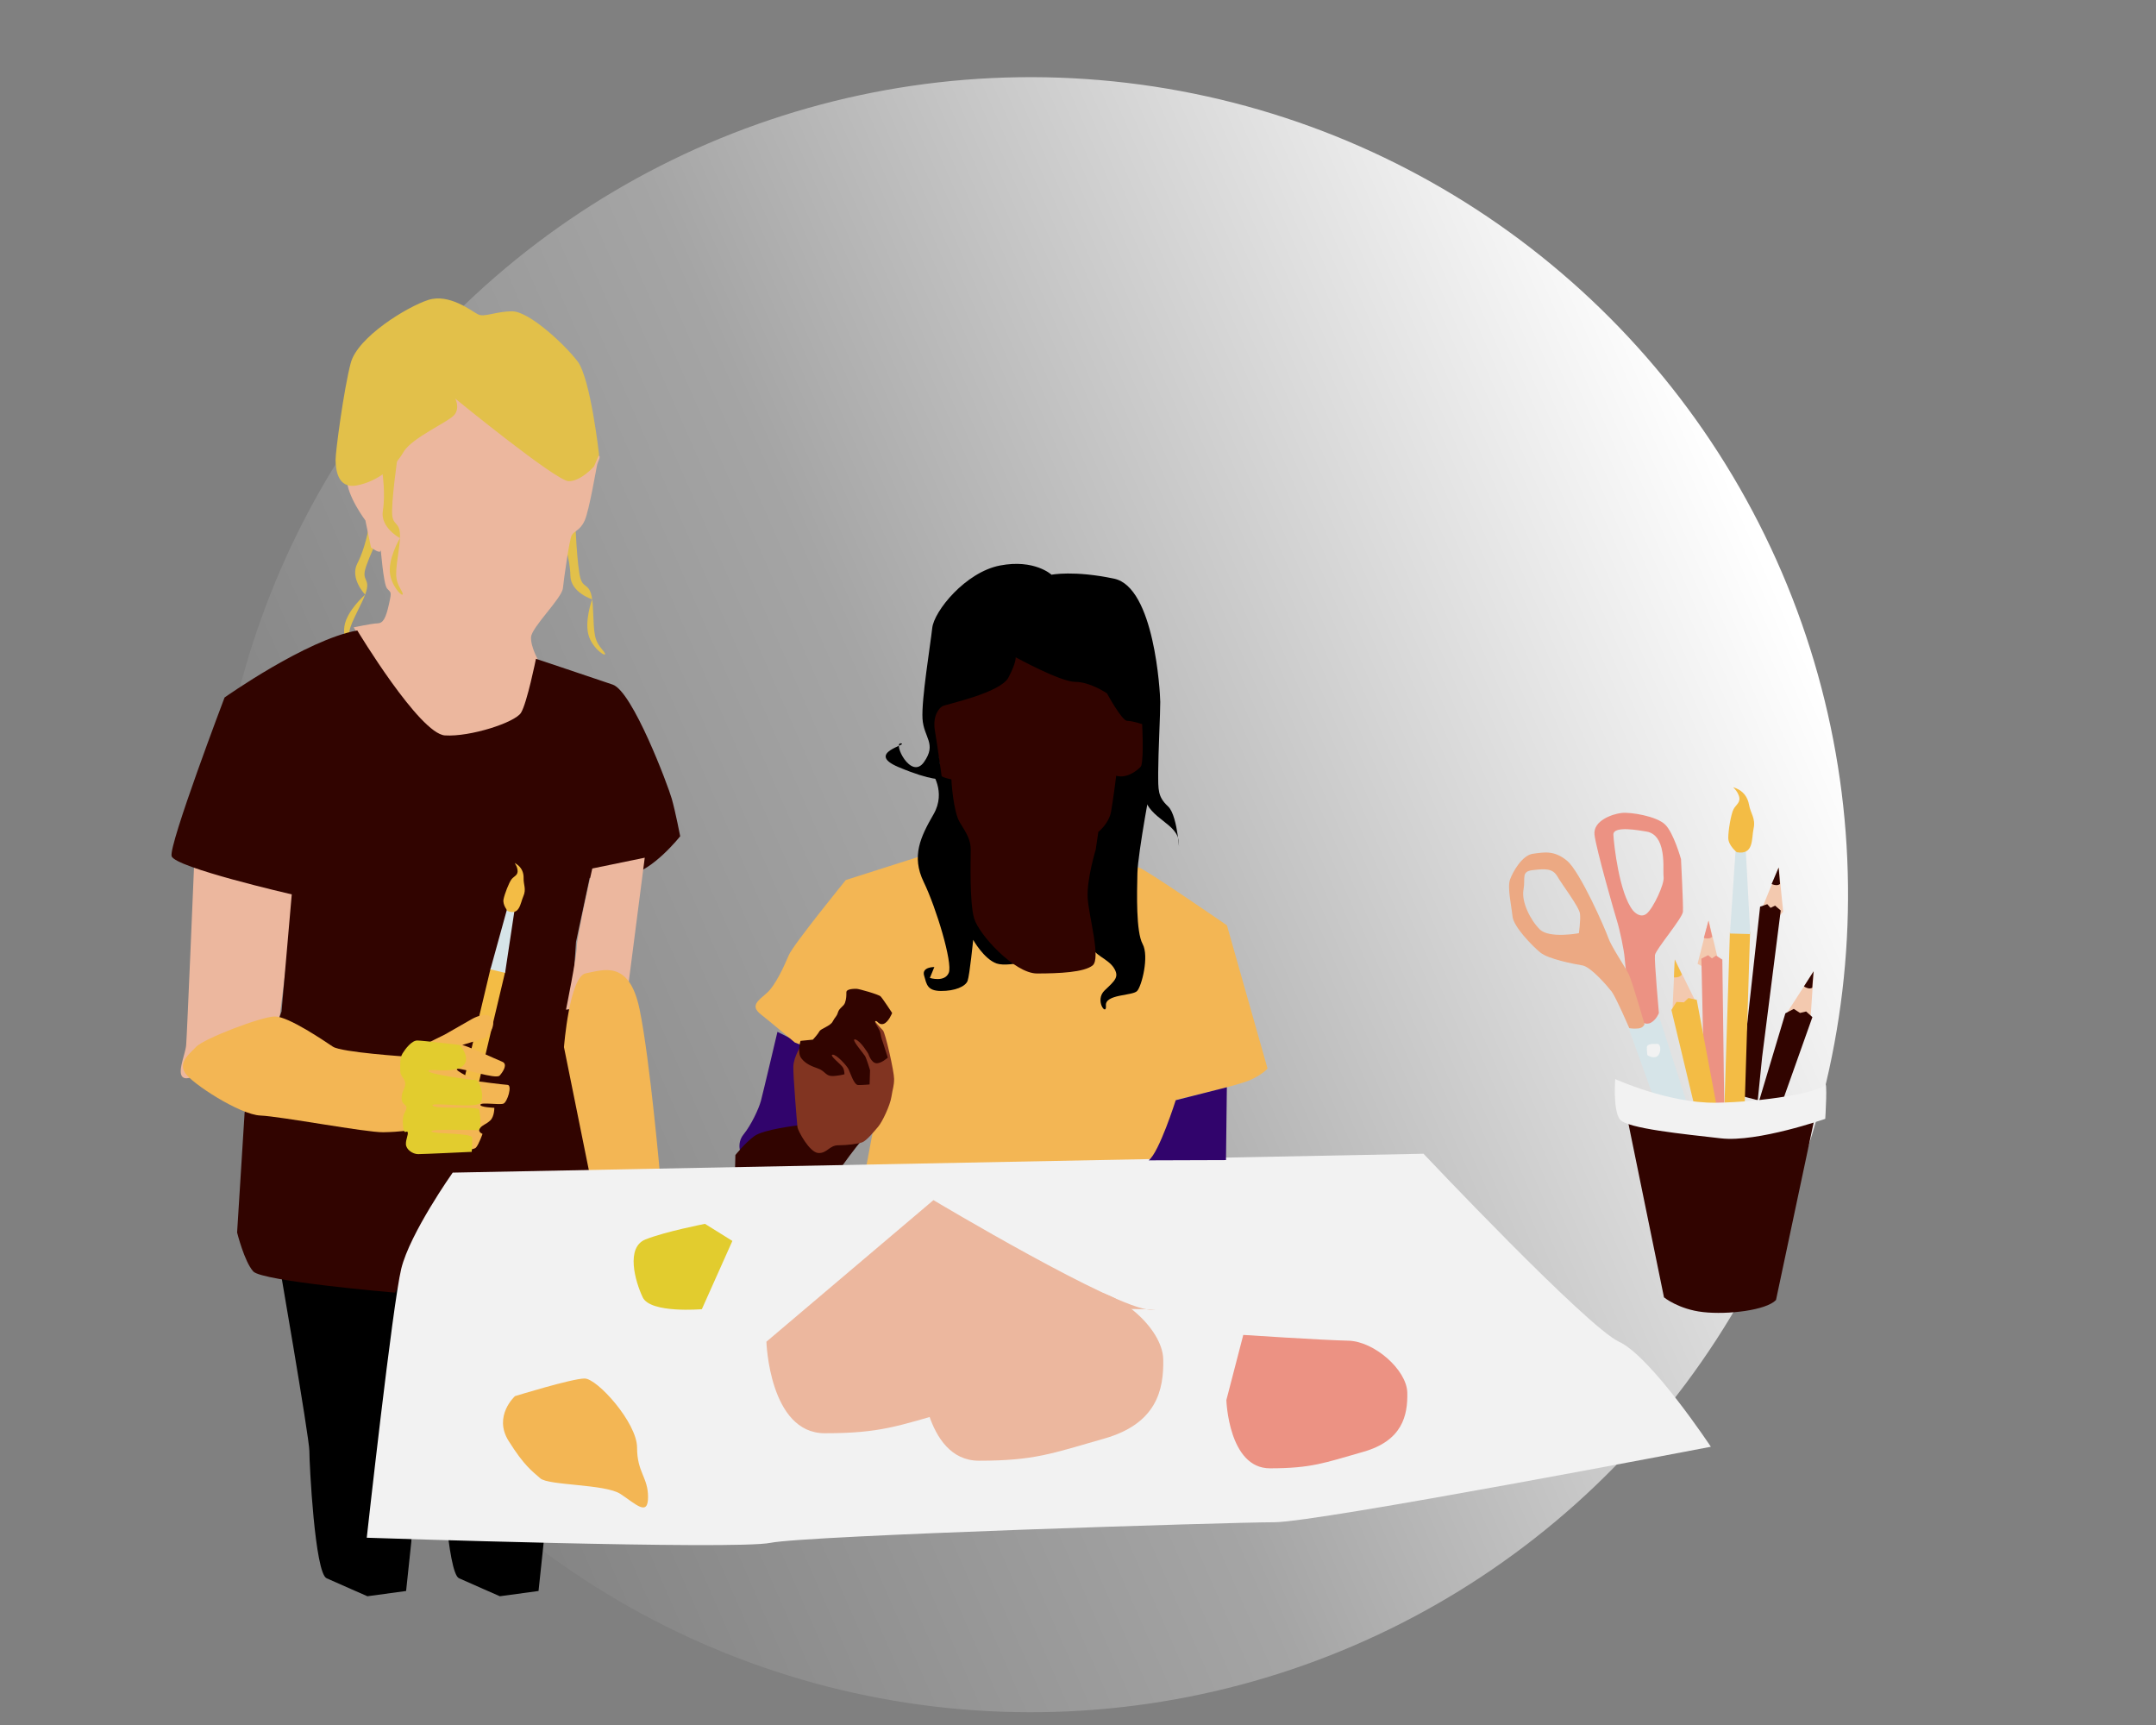 <?xml version="1.0" encoding="UTF-8" standalone="no"?>
<!DOCTYPE svg PUBLIC "-//W3C//DTD SVG 1.1//EN" "http://www.w3.org/Graphics/SVG/1.1/DTD/svg11.dtd">
<svg width="100%" height="100%" viewBox="0 0 250 200" version="1.1" xmlns="http://www.w3.org/2000/svg" xmlns:xlink="http://www.w3.org/1999/xlink" xml:space="preserve" xmlns:serif="http://www.serif.com/" style="fill-rule:evenodd;clip-rule:evenodd;stroke-linejoin:round;stroke-miterlimit:2;">
    <rect x="0" y="0" width="250" height="200" fill="#808080" stroke="none"/>
    <g transform="matrix(-0.303,0.13,-0.13,-0.303,473.772,135.31)">
        <circle cx="949.673" cy="511.665" r="287.483" style="fill:url(#_Linear1);"/>
    </g>
    <g transform="matrix(0.386,0,0,0.388,-357.094,-399.266)">
        <g transform="matrix(0.779,0,0,0.779,244.302,266.495)">
            <path d="M1095.73,1178C1095.73,1178 1096.45,1196.75 1097.88,1201C1099.31,1205.25 1102.12,1201.84 1102.61,1212.05C1103.1,1222.26 1102.9,1224.25 1106.32,1228.21C1109.74,1232.17 1103.32,1228.96 1101.17,1223.3C1099.02,1217.63 1102.31,1208.76 1102.31,1208.76C1102.31,1208.76 1094.03,1206.21 1093.91,1199.65C1093.79,1193.1 1091.13,1185.51 1091.13,1185.51L1095.73,1178Z" style="fill:rgb(226,192,74);"/>
        </g>
        <g transform="matrix(0.683,0.375,-0.375,0.683,735.209,-32.224)">
            <path d="M1095.73,1178C1095.73,1178 1096.45,1196.75 1097.88,1201C1099.31,1205.25 1102.12,1201.84 1102.61,1212.05C1103.1,1222.26 1102.9,1224.25 1106.32,1228.21C1109.74,1232.17 1103.32,1228.96 1101.17,1223.3C1099.02,1217.63 1102.31,1208.76 1102.31,1208.76C1102.31,1208.76 1094.03,1206.21 1093.91,1199.65C1093.79,1193.1 1091.13,1185.51 1091.13,1185.51L1095.73,1178Z" style="fill:rgb(226,192,74);"/>
        </g>
        <g transform="matrix(0.779,0,0,0.779,247.378,266.606)">
            <path d="M1047.77,1129.1C1047.77,1129.1 1022.73,1144.56 1017.64,1153.47C1012.55,1162.37 1013.62,1162.46 1010.5,1162.46C1007.37,1162.46 1003.99,1155.58 1003.77,1162.12C1003.55,1168.66 1010.91,1178.36 1010.91,1178.36L1013.07,1188.72C1013.07,1188.72 1016.8,1191.55 1016.8,1189.8C1016.8,1188.06 1017.78,1202.73 1019.27,1204.48C1020.76,1206.23 1021.17,1205.33 1019.97,1210.63C1018.77,1215.93 1017.74,1217.81 1015.56,1217.85C1013.37,1217.9 1006.4,1219.38 1006.4,1219.38C1006.4,1219.38 1030.79,1259.98 1039.28,1262.39C1047.77,1264.79 1052.46,1264.02 1059.92,1261.22C1067.39,1258.41 1071.8,1253.29 1072.78,1249.29C1073.75,1245.28 1077.78,1232.39 1077.78,1232.39C1077.78,1232.39 1074.61,1226.98 1074.79,1223.17C1074.96,1219.37 1086.66,1208.26 1087.08,1204.36C1087.5,1200.45 1089.57,1185.73 1090.48,1184.05C1091.38,1182.38 1093.76,1182.26 1095.49,1178.36C1097.22,1174.46 1099.87,1158.91 1100.25,1157.12C1100.63,1155.33 1102.49,1153.26 1099.96,1153.35C1097.43,1153.43 1094.35,1160.3 1093.18,1158.35C1092.02,1156.39 1088.25,1147.35 1085.62,1146.12C1082.99,1144.89 1071.25,1135.59 1065.68,1133.73C1060.11,1131.87 1047.77,1129.1 1047.77,1129.1Z" style="fill:rgb(236,183,158);"/>
        </g>
        <g transform="matrix(0.779,0,0,0.779,247.378,266.606)">
            <path d="M944.815,1311.57C944.815,1311.57 942.13,1375.69 941.797,1379.62C941.465,1383.55 937.393,1391.81 941.568,1392.34C945.743,1392.87 976.769,1378.93 977.68,1370.5C978.591,1362.08 984.09,1320.48 984.09,1320.48L944.815,1311.57Z" style="fill:rgb(236,183,158);"/>
        </g>
        <g transform="matrix(0.779,0,0,0.779,247.378,266.606)">
            <path d="M976.774,1458.29C976.774,1458.29 989.309,1530.17 989.309,1535.32C989.309,1540.47 991.443,1582.13 995.941,1584.13C1000.44,1586.14 1011.7,1591.04 1011.7,1591.04L1026.61,1589.02L1028.61,1570.26L1034.07,1466.22L976.774,1458.29Z"/>
        </g>
        <g transform="matrix(0.779,0,0,0.779,287.161,266.606)">
            <path d="M976.774,1458.29C976.774,1458.29 989.309,1530.17 989.309,1535.32C989.309,1540.47 991.443,1582.13 995.941,1584.13C1000.44,1586.14 1011.7,1591.04 1011.7,1591.04L1026.61,1589.02L1028.61,1570.26L1034.07,1466.22L976.774,1458.29Z"/>
        </g>
        <g transform="matrix(0.779,0,0,0.779,247.378,266.606)">
            <path d="M1007.79,1220.57C1007.79,1220.57 1031.8,1260.21 1041.59,1260.83C1051.39,1261.44 1068.59,1255.87 1070.92,1252.15C1073.24,1248.43 1076.69,1231.44 1076.69,1231.44C1076.69,1231.44 1098.6,1238.73 1106.28,1241.34C1113.97,1243.95 1127.63,1280.1 1129.05,1285.1C1130.48,1290.1 1132.31,1299.51 1132.31,1299.51C1132.31,1299.51 1121.71,1312.86 1112.7,1314.27C1103.69,1315.69 1097.39,1315.52 1097.39,1315.52L1092.13,1340.02L1089.17,1383.38L1098.51,1432.29L1045.64,1433.62L1022.32,1474.58C1022.32,1474.58 971.114,1470.24 967.669,1466.44C964.225,1462.65 961.443,1451.51 961.443,1451.51L964.345,1405.42L978.583,1366.74L982.517,1321.81C982.517,1321.81 937.339,1311.48 936.189,1307.13C935.039,1302.78 956.604,1246.29 956.604,1246.29C956.604,1246.29 988.098,1224.11 1007.79,1220.57Z" style="fill:rgb(49,4,0);"/>
        </g>
        <g transform="matrix(0.686,0,0,0.686,355.837,389.168)">
            <g transform="matrix(-1.112,-0.229,-0.228,1.105,3025.53,-492.473)">
                <path d="M1381.54,2007.76L1379.97,1957.49L1374.19,1957.45L1375.73,2007.2L1381.54,2007.76Z" style="fill:rgb(243,188,69);"/>
            </g>
            <g transform="matrix(-1.112,-0.229,-0.228,1.105,3025.59,-492.428)">
                <path d="M1380.02,1957.88L1378.4,1933.62L1375.51,1933.47L1374.21,1958.04L1380.02,1957.88Z" style="fill:rgb(214,228,232);"/>
            </g>
            <g transform="matrix(-1.112,-0.229,-0.228,1.105,3024.87,-491.588)">
                <path d="M1377.59,1933.61C1377.59,1933.61 1380.02,1931.67 1380.03,1929.52C1380.05,1927.37 1379.26,1922.71 1378.55,1921.28C1377.84,1919.84 1376.29,1919.31 1377.03,1917.25C1377.77,1915.19 1379.66,1914.41 1377.75,1915.22C1375.83,1916.02 1374.48,1917.62 1374.07,1920.01C1373.66,1922.41 1372.14,1923.85 1372.78,1926.79C1373.42,1929.73 1372.62,1934.45 1377.59,1933.61Z" style="fill:rgb(243,188,69);"/>
            </g>
        </g>
        <g transform="matrix(0.779,0,0,0.779,247.378,266.606)">
            <path d="M1039.03,1420.91C1039.03,1420.91 1052.38,1420.31 1053.55,1418.94C1054.73,1417.57 1056.08,1413.68 1056.08,1413.68C1056.08,1413.68 1054.08,1412.92 1055.06,1411.56C1056.04,1410.2 1057.42,1410.07 1059.06,1408.54C1060.69,1407.02 1060.63,1403.68 1060.63,1403.68C1060.63,1403.68 1054.88,1403.46 1055.27,1402.46C1055.65,1401.46 1062.61,1402.67 1064.14,1402.08C1065.67,1401.48 1067.66,1394.98 1065.73,1394.88C1063.8,1394.78 1054.08,1393.49 1054.08,1393.49C1054.08,1393.49 1044.49,1389.08 1046.4,1388.73C1048.3,1388.37 1061.28,1392.88 1062.69,1391.31C1064.11,1389.73 1065.89,1386.86 1063.65,1385.99C1061.41,1385.11 1049.71,1379.68 1048.44,1379.68C1047.17,1379.68 1055.49,1377.61 1057.04,1376.81C1058.6,1376 1061.5,1371.79 1059.53,1369.15C1057.55,1366.51 1052.22,1369.5 1052.22,1369.5L1041.51,1375.59L1035.49,1378.55L1033.39,1413.51L1039.03,1420.91Z" style="fill:rgb(243,182,84);"/>
        </g>
        <g transform="matrix(0.798,0,0,0.779,229.249,266.606)">
            <path d="M1025.3,1384.06C1025.3,1384.06 1000.57,1382.42 997.335,1380.23C994.103,1378.04 980.624,1368.64 975.532,1368.64C970.44,1368.64 948.836,1377.15 945.907,1380.23C942.979,1383.31 939.164,1386.26 941.677,1390.3C944.19,1394.33 962.323,1406.32 970.017,1406.64C977.712,1406.96 1009.78,1413.16 1016.31,1413.05C1022.83,1412.94 1025.91,1412.27 1025.91,1412.27L1025.3,1384.06Z" style="fill:rgb(243,182,84);"/>
        </g>
        <g transform="matrix(0.779,0,0,0.779,247.378,266.606)">
            <path d="M1051.92,1420.57C1051.92,1420.57 1033.36,1421.45 1031.25,1421.45C1029.15,1421.45 1026.61,1419.67 1026.54,1417.66C1026.47,1415.66 1027.56,1413.96 1027.21,1413.02C1026.86,1412.09 1025.76,1414.65 1025.39,1410.36C1025.03,1406.08 1026.31,1405.62 1026.71,1403.98C1027.11,1402.34 1024.88,1402.65 1024.88,1400C1024.88,1397.36 1026.21,1396.43 1026.28,1394.53C1026.34,1392.64 1024.37,1391.54 1024.37,1389.74C1024.37,1387.93 1024.07,1384.68 1025.23,1382.82C1026.39,1380.96 1028.81,1377.86 1030.9,1377.86C1032.99,1377.86 1047.34,1379.58 1047.34,1379.58C1047.34,1379.58 1052.28,1385.26 1048.04,1387.95C1043.79,1390.65 1034.88,1388.35 1035.27,1389.6C1035.65,1390.85 1051.66,1393 1053.35,1393C1055.04,1393 1057.04,1399.62 1055.2,1401.84C1053.35,1404.06 1035.99,1401.36 1036.8,1402.82C1037.61,1404.29 1054.5,1403 1054.79,1404.35C1055.07,1405.7 1056.08,1412.25 1054.16,1412.25C1052.24,1412.25 1035.18,1411.7 1036.41,1412.78C1037.63,1413.86 1051.94,1413.19 1052.07,1415.15C1052.2,1417.11 1051.92,1420.57 1051.92,1420.57Z" style="fill:rgb(226,204,46);"/>
        </g>
        <g transform="matrix(0.779,0,0,0.779,247.378,266.606)">
            <path d="M1118.64,1307.74L1111.52,1362.71L1088.27,1366.04C1088.27,1366.04 1092.43,1345.67 1092.43,1341.87C1092.43,1338.07 1098.41,1311.88 1098.41,1311.88L1118.64,1307.74Z" style="fill:rgb(236,183,158);"/>
        </g>
        <g transform="matrix(0.779,0,0,0.779,247.378,266.606)">
            <path d="M1155.88,1421.58C1155.88,1421.58 1153.79,1417.53 1156.75,1413.88C1159.72,1410.24 1162.62,1404 1163.42,1401.08C1164.22,1398.15 1169.81,1374.53 1169.81,1374.53L1179.38,1379.31L1179.22,1399.71L1177.88,1412.98L1155.88,1421.58Z" style="fill:rgb(49,4,108);"/>
        </g>
        <g transform="matrix(0.779,0,0,0.876,247.378,126.893)">
            <path d="M1087.49,1387.04C1087.49,1387.04 1089.59,1362.85 1095.95,1361.85C1102.31,1360.86 1112.59,1356.91 1116.63,1374.05C1120.67,1391.19 1124.76,1432.74 1124.76,1432.74L1098.26,1434.16L1087.49,1387.04Z" style="fill:rgb(243,182,84);"/>
        </g>
        <g transform="matrix(0.779,0,0,0.779,247.378,266.606)">
            <path d="M1177.65,1410.43C1177.65,1410.43 1164.44,1411.92 1160.84,1414.57C1157.24,1417.21 1153.59,1421.8 1153.59,1421.8L1153.41,1429.25L1189.65,1432.41L1194.04,1426.95C1194.04,1426.95 1200.6,1417.81 1202.52,1416.03C1204.43,1414.25 1177.65,1410.43 1177.65,1410.43Z" style="fill:rgb(49,4,0);"/>
        </g>
        <g transform="matrix(0.779,0,0,0.779,247.378,269.202)">
            <path d="M1045.54,1128.28C1045.54,1128.28 1084.53,1159.98 1089.32,1159.98C1094.11,1159.98 1099.08,1154.31 1099.08,1154.31L1101.02,1149.8C1101.02,1149.8 1097.76,1120.61 1092.75,1114.04C1087.75,1107.48 1074.01,1094.82 1067.55,1094.82C1061.09,1094.82 1056.84,1097.24 1054.31,1095.97C1051.79,1094.69 1043.23,1087.85 1035.1,1090.47C1026.96,1093.1 1007.95,1104.66 1005.27,1114.61C1002.6,1124.56 999.336,1149.02 999.414,1151.87C999.492,1154.72 999.814,1163.12 1007.72,1161.58C1015.63,1160.04 1022.3,1154.54 1025.56,1148.87C1028.83,1143.19 1043.38,1137.13 1045.38,1134.35C1047.38,1131.58 1045.54,1128.28 1045.54,1128.28Z" style="fill:rgb(226,192,74);"/>
        </g>
        <g transform="matrix(0.766,0.142,-0.142,0.766,372.538,107.388)">
            <path d="M1095.73,1178C1095.73,1178 1096.45,1196.75 1097.88,1201C1099.31,1205.25 1102.12,1201.84 1102.61,1212.05C1103.1,1222.26 1102.9,1224.25 1106.32,1228.21C1109.74,1232.17 1103.32,1228.96 1101.17,1223.3C1099.02,1217.63 1102.31,1208.76 1102.31,1208.76C1102.31,1208.76 1094.03,1206.21 1093.91,1199.65C1093.79,1193.1 1091.13,1185.51 1091.13,1185.51L1095.73,1178Z" style="fill:rgb(226,192,74);"/>
        </g>
        <g transform="matrix(0.779,0,0,0.779,247.378,266.606)">
            <path d="M1226.7,1306.63L1196.18,1316.3C1196.18,1316.3 1175.92,1341.07 1174.21,1345.08C1172.5,1349.08 1169.1,1356.69 1165.69,1359.66C1162.28,1362.63 1159.22,1364.56 1163.4,1367.83C1167.59,1371.1 1176.49,1378.61 1176.49,1378.61L1210.48,1392.21L1204.07,1426.14L1317.19,1431.84L1323.73,1400.56C1323.73,1400.56 1347.52,1395.15 1352.35,1392.92C1357.17,1390.68 1358.8,1388.61 1358.8,1388.61L1343.15,1333.69C1343.15,1333.69 1311.39,1311.88 1309.07,1311.47C1306.74,1311.07 1226.7,1306.63 1226.7,1306.63Z" style="fill:rgb(243,182,84);"/>
        </g>
        <g transform="matrix(0.779,0,0,0.779,247.378,266.606)">
            <path d="M1179.04,1379.57C1179.04,1379.57 1176.04,1384.13 1175.94,1387.84C1175.84,1391.54 1177.38,1409.78 1177.53,1411.11C1177.68,1412.43 1182.14,1420.8 1185.55,1421.01C1188.96,1421.22 1189.79,1418.04 1193.3,1418.05C1196.81,1418.05 1200.82,1417.51 1202.49,1416.92C1204.16,1416.33 1207.15,1412.7 1208.7,1410.87C1210.26,1409.04 1213.23,1402.82 1213.76,1399.48C1214.28,1396.14 1214.8,1395.3 1214.8,1392.56C1214.8,1389.82 1211.44,1374.9 1210.49,1373.98C1209.54,1373.06 1206.44,1369.44 1206.44,1369.44L1179.04,1379.57Z" style="fill:rgb(129,52,33);"/>
        </g>
        <g transform="matrix(0.779,0,0,0.779,247.378,266.606)">
            <path d="M1214.04,1367.3C1214.04,1367.3 1210.37,1361.71 1209.59,1360.94C1208.81,1360.17 1201.2,1358.03 1200.32,1358.03C1199.44,1358.03 1196.39,1357.99 1196.39,1359.38C1196.39,1360.77 1196.38,1361.82 1195.88,1363.33C1195.38,1364.84 1193.71,1365.27 1193.16,1367.03C1192.62,1368.8 1192.03,1368.79 1191.12,1370.57C1190.21,1372.35 1186.58,1373.25 1186,1374.34C1185.43,1375.43 1183.48,1377.53 1183.48,1377.53L1178.71,1378C1178.71,1378 1177.32,1382.56 1179.07,1384.75C1180.82,1386.95 1183.13,1387.77 1185.54,1388.63C1187.96,1389.49 1188.44,1391.29 1190.5,1391.46C1192.57,1391.62 1195.65,1390.82 1195.65,1390.82C1195.65,1390.82 1195.7,1389.47 1195.11,1388.29C1194.52,1387.12 1189.55,1383.45 1191.08,1383.3C1192.61,1383.15 1196.54,1387.51 1197.23,1388.86C1197.91,1390.22 1199.3,1394.93 1200.95,1394.95C1202.6,1394.97 1205.35,1394.72 1205.35,1394.72L1205.52,1389.24C1205.52,1389.24 1204.16,1384.75 1203.58,1383.8C1203.01,1382.85 1197.76,1376.89 1199.86,1377.46C1201.95,1378.03 1204.88,1383.01 1204.88,1383.01C1204.88,1383.01 1205.92,1386.36 1207.87,1386.57C1209.82,1386.78 1212.36,1384.41 1212.36,1384.41L1210.52,1378.73C1210.52,1378.73 1209.79,1376.9 1209.53,1375.1C1209.28,1373.29 1206.8,1370.85 1207.59,1370.45C1208.38,1370.05 1208.81,1372.08 1210.73,1371.48C1212.65,1370.87 1214.04,1367.3 1214.04,1367.3Z" style="fill:rgb(49,4,0);"/>
        </g>
        <g transform="matrix(0.779,0,0,0.779,247.378,266.606)">
            <path d="M1314.21,1277.52C1314.21,1277.52 1308.8,1305.88 1308.62,1313.65C1308.44,1321.42 1308.06,1336.15 1310.63,1340.84C1313.21,1345.53 1310.29,1357.05 1308.48,1358.9C1306.67,1360.76 1296.12,1360.04 1296.48,1364.45C1296.84,1368.87 1291.95,1362.44 1296,1358.63C1300.04,1354.83 1301.75,1353.43 1299.5,1349.95C1297.25,1346.47 1291.72,1345.05 1291.09,1341.75C1290.47,1338.44 1286.18,1325.96 1286.75,1320.01C1287.31,1314.07 1291.27,1296.94 1291.27,1296.94L1296.3,1284.4L1298.69,1273L1301.15,1272.42L1309.11,1270.7L1314.21,1277.52Z"/>
        </g>
        <g transform="matrix(0.779,0,0,0.779,247.378,266.606)">
            <path d="M1229.17,1274.76C1229.17,1274.76 1235.04,1282.37 1230.03,1291.04C1225.01,1299.7 1221.37,1307.13 1226.22,1317.07C1231.06,1327 1237.45,1348.1 1235.88,1351.88C1234.31,1355.67 1228.59,1353.86 1228.59,1353.86L1230.31,1349.68C1230.31,1349.68 1225.38,1349.59 1226.36,1352.94C1227.34,1356.29 1227.54,1358.82 1232.87,1358.86C1238.2,1358.9 1242.35,1357.16 1243.14,1354.96C1243.94,1352.77 1245.29,1339.24 1245.29,1339.24C1245.29,1339.24 1249.42,1346.62 1254.34,1348.32C1259.26,1350.02 1275.1,1346.11 1274.67,1341.15C1274.25,1336.18 1275.7,1340.71 1271.47,1341.29C1267.24,1341.86 1255.08,1342.84 1253.54,1339.2C1252,1335.56 1248.02,1331.78 1248.2,1328.54C1248.38,1325.31 1248.5,1316.97 1248.5,1316.97L1246.1,1288.68L1240.61,1276.74L1229.17,1274.76Z"/>
        </g>
        <g transform="matrix(0.779,0,0,0.779,247.378,266.606)">
            <path d="M1011.44,1568.59C1011.44,1568.59 1021.38,1479.12 1024.74,1465.41C1028.11,1451.7 1044.58,1428.54 1044.58,1428.54L1418.95,1421.3C1418.95,1421.3 1481.99,1487.74 1494.37,1493.43C1506.75,1499.12 1529.76,1533.7 1529.76,1533.7C1529.76,1533.7 1378.13,1562.65 1361.42,1562.65C1344.71,1562.65 1180.81,1567.76 1167.13,1570.55C1153.45,1573.33 1011.44,1568.59 1011.44,1568.59Z" style="fill:rgb(242,242,242);"/>
        </g>
        <g transform="matrix(0.779,0,0,0.779,247.378,266.606)">
            <path d="M1300.45,1276.28C1300.45,1276.28 1302.86,1277.25 1306.2,1275.56C1309.54,1273.87 1310.82,1271.66 1310.82,1271.66C1310.82,1271.66 1314.45,1255.06 1312.83,1255.02C1311.2,1254.98 1305.4,1254.5 1305.4,1254.5C1305.4,1254.5 1297.43,1237.62 1290.45,1237.65C1283.48,1237.69 1260.84,1228.29 1260.84,1228.29C1260.84,1228.29 1245.95,1231.63 1243.8,1232.79C1241.64,1233.94 1234.87,1246.31 1234.57,1248.12C1234.28,1249.93 1229.9,1247.84 1229.9,1255.29C1229.9,1262.74 1233.42,1272.83 1232.16,1274.73C1230.89,1276.62 1236.88,1277.69 1236.88,1277.69C1236.88,1277.69 1237.51,1289.97 1240.16,1294.24C1242.82,1298.51 1244.35,1300.87 1244.35,1304.73C1244.35,1308.6 1243.82,1324.75 1245.66,1331.01C1247.5,1337.27 1261.27,1352.15 1269.9,1352.15C1278.54,1352.15 1288.03,1351.7 1291.34,1349.07C1294.64,1346.44 1289.87,1330.29 1289.45,1323.16C1289.04,1316.04 1292.55,1304.61 1292.55,1304.61L1293.55,1297.85C1293.55,1297.85 1297.64,1294.68 1298.48,1290C1299.32,1285.31 1300.45,1276.28 1300.45,1276.28Z" style="fill:rgb(49,4,0);"/>
        </g>
        <g transform="matrix(0.779,0,0,0.779,247.378,266.606)">
            <path d="M1261.67,1230.85C1261.67,1230.85 1278.91,1240.29 1284.66,1240.29C1290.42,1240.29 1296.89,1244.7 1296.89,1244.7C1296.89,1244.7 1302.62,1255.24 1304.68,1255.24C1306.75,1255.24 1310.45,1256.51 1310.45,1256.51C1310.45,1256.51 1311.13,1268.59 1310.15,1272.32C1309.17,1276.04 1308.98,1275.64 1311.18,1284.35C1313.38,1293.06 1324.26,1294.56 1324.58,1301.84C1324.9,1309.12 1324.51,1291.84 1320.47,1288.09C1316.42,1284.34 1316.64,1281.8 1316.64,1274.95C1316.64,1268.11 1317.47,1251.85 1317.43,1247.96C1317.38,1244.06 1315.16,1203.96 1299.63,1200.7C1284.1,1197.45 1275.5,1199.19 1275.5,1199.19C1275.5,1199.19 1268.95,1193.11 1255.65,1195.65C1242.35,1198.19 1230.21,1213.12 1229.5,1219.64C1228.79,1226.15 1225.3,1247.07 1225.75,1254.41C1226.2,1261.75 1231.37,1263.94 1226.32,1271.06C1221.27,1278.18 1214.2,1263.45 1217.46,1263.88C1220.72,1264.31 1203.48,1267.51 1216.45,1272.96C1229.42,1278.41 1233.29,1277.58 1233.29,1277.58C1233.29,1277.58 1231.52,1264.77 1230.54,1259.04C1229.56,1253.31 1232.13,1250.25 1233.58,1249.55C1235.02,1248.85 1255.78,1244.54 1258.9,1238.61C1262.02,1232.67 1261.67,1230.85 1261.67,1230.85Z"/>
        </g>
        <g transform="matrix(0.779,0,0,0.779,245.623,267.113)">
            <path d="M1315.21,1423.18L1345.03,1423.08L1345.37,1395.14L1325.65,1400.12C1325.65,1400.12 1319.24,1420.26 1315.21,1423.18Z" style="fill:rgb(49,4,108);"/>
        </g>
        <g transform="matrix(0.779,0,0,0.779,247.921,309.62)">
            <path d="M1067.91,1459.06C1067.91,1459.06 1059.41,1466.67 1065.44,1476.23C1071.46,1485.79 1074.44,1487.75 1077.64,1490.58C1080.85,1493.41 1102.67,1492.72 1108.59,1496.59C1114.51,1500.47 1119.22,1505.37 1119.22,1497.77C1119.22,1490.16 1114.98,1488.35 1114.98,1478.81C1114.98,1469.27 1099.63,1452.3 1094.76,1452.3C1089.88,1452.3 1067.91,1459.06 1067.91,1459.06Z" style="fill:rgb(243,182,84);"/>
        </g>
        <g transform="matrix(0.779,0,0,0.779,178.866,311.19)">
            <path d="M1228.61,1423.69C1228.61,1423.69 1208.8,1425.4 1205.81,1419.15C1202.82,1412.9 1199.23,1399.97 1206.87,1396.94C1214.51,1393.91 1229.82,1390.96 1229.82,1390.96L1240.38,1397.51L1228.61,1423.69Z" style="fill:rgb(226,204,46);"/>
        </g>
        <g transform="matrix(0.779,0,0,0.779,247.921,309.62)">
            <path d="M1342.23,1460.58C1342.23,1460.58 1343.06,1486.75 1359.01,1486.75C1374.95,1486.75 1379.97,1484.7 1395.05,1480.42C1410.13,1476.15 1412.2,1466.44 1412,1457.71C1411.79,1448.98 1399.24,1437.99 1389.23,1437.79C1379.22,1437.58 1348.75,1435.58 1348.75,1435.58L1342.23,1460.58Z" style="fill:rgb(236,146,131);"/>
        </g>
        <g transform="matrix(1.045,0,0,1.045,-200.987,-88.128)">
            <path d="M1342.23,1460.58C1342.23,1460.58 1343.06,1486.75 1359.01,1486.75C1374.95,1486.75 1379.97,1484.7 1395.05,1480.42C1410.13,1476.15 1412.2,1466.44 1412,1457.71C1411.79,1448.98 1399.24,1437.99 1389.23,1437.79C1379.22,1437.58 1348.75,1435.58 1348.75,1435.58L1342.23,1460.58Z" style="fill:rgb(236,183,158);"/>
        </g>
        <g transform="matrix(1.045,0,0,1.045,-247.288,-96.338)">
            <path d="M1342.23,1460.58C1342.23,1460.58 1343.06,1486.75 1359.01,1486.75C1374.95,1486.75 1379.97,1484.7 1395.05,1480.42C1410.13,1476.15 1412.2,1466.44 1412,1457.71C1411.79,1448.98 1462.69,1451.65 1452.68,1451.45C1442.67,1451.24 1390.25,1420.09 1390.25,1420.09L1342.23,1460.58Z" style="fill:rgb(236,183,158);"/>
        </g>
    </g>
    <g transform="matrix(0.458,0,0,0.458,-407.708,-591.871)">
        <g transform="matrix(-0.884,0,0,0.879,2548.06,-192.388)">
            <path d="M1401.75,2005.36L1409.08,1984.81L1400.23,1981.85L1392.67,2005.53L1392.29,2007.5L1401.75,2005.36Z" style="fill:rgb(214,228,232);"/>
        </g>
        <g transform="matrix(-0.884,0,0,0.879,2548.06,-192.388)">
            <path d="M1366.77,2063.46L1355.55,2010.28C1355.55,2010.28 1391.13,2014.9 1397.13,2012.33C1403.14,2009.74 1410.4,2005.95 1410.4,2005.95L1398.85,2062.69C1398.85,2062.69 1394.63,2066.16 1387.61,2066.94C1380.58,2067.72 1369.62,2066.44 1366.77,2063.46Z" style="fill:rgb(49,4,0);"/>
        </g>
        <g transform="matrix(-0.884,0,0,0.879,2549,-189.592)">
            <path d="M1404.67,1989.75C1404.67,1989.75 1402.96,1990.91 1401.83,1990.06C1400.71,1989.21 1400.64,1986.51 1401.88,1986.51C1403.13,1986.51 1404.75,1986.46 1404.81,1987.46C1404.87,1988.46 1404.67,1989.75 1404.67,1989.75Z" style="fill:rgb(242,242,242);"/>
        </g>
        <g transform="matrix(-0.879,0.098,0.098,0.873,2347.25,-318.195)">
            <path d="M1406.04,1983.07C1406.04,1983.07 1404.92,1984.49 1403.25,1983.78C1401.58,1983.06 1400.72,1981.29 1400.72,1981.29C1400.72,1981.29 1400.38,1966.16 1399.99,1964.58C1399.61,1962.99 1390.97,1954.88 1390.64,1953.04C1390.31,1951.2 1389.51,1937.92 1389.51,1937.92C1389.51,1937.92 1390.76,1930.14 1392.93,1927.5C1395.1,1924.85 1402.27,1922.8 1404.94,1922.8C1407.61,1922.8 1413.34,1924.11 1413.34,1928.15C1413.34,1932.2 1410.16,1951.18 1409.69,1953.58C1409.22,1955.97 1408.61,1962.14 1408.7,1964.43C1408.79,1966.71 1408.68,1969.32 1408.64,1971.35C1408.6,1973.39 1406.04,1983.07 1406.04,1983.07ZM1404.81,1951.11C1404.81,1951.11 1403.08,1953.84 1400.96,1952.39C1398.85,1950.93 1395.06,1944.59 1395.04,1942.6C1395.01,1940.62 1394.24,1937.49 1394.7,1934.12C1395.16,1930.76 1396.78,1929.37 1398.47,1928.92C1400.16,1928.47 1407.82,1926 1407.97,1928.8C1408.13,1931.6 1408.18,1945.76 1404.81,1951.11Z" style="fill:rgb(236,146,131);"/>
        </g>
        <g transform="matrix(-0.879,0.098,0.098,0.873,2347.25,-318.195)">
            <path d="M1405.16,1984C1405.16,1984 1405.57,1985.07 1407.07,1985.05C1408.58,1985.03 1409.62,1984.68 1409.62,1984.68C1409.62,1984.68 1412.47,1975.27 1413.48,1973.62C1414.48,1971.97 1418.57,1965.91 1420.93,1965.22C1423.3,1964.54 1430.4,1962.34 1432.49,1960.2C1434.58,1958.05 1439.31,1951.94 1439.27,1948.95C1439.23,1945.95 1439.86,1940.52 1438.82,1938.35C1437.77,1936.17 1434.56,1931.7 1431.42,1931.65C1428.28,1931.59 1425.32,1931.25 1421.96,1934.77C1418.61,1938.29 1413.28,1955.52 1412.72,1958.11C1412.16,1960.7 1408.74,1967.21 1408.02,1969.3C1407.29,1971.4 1405.16,1984 1405.16,1984ZM1420.93,1955.87C1420.93,1955.87 1429.54,1956.54 1431.94,1953.52C1434.35,1950.5 1436.3,1945 1435.3,1941.66C1434.29,1938.32 1435.5,1936.33 1431.98,1936.33C1428.46,1936.33 1426.32,1936.42 1425.23,1938.93C1424.15,1941.44 1419.99,1948.38 1419.99,1950.33C1419.99,1952.28 1420.93,1955.87 1420.93,1955.87Z" style="fill:rgb(236,169,131);"/>
        </g>
        <g transform="matrix(-0.863,-0.191,-0.193,0.858,2906.62,105.632)">
            <path d="M1395.75,1965.35L1390.11,1976.86L1391.17,1979.65L1396.11,1978.22L1395.75,1965.35Z" style="fill:rgb(243,201,175);"/>
        </g>
        <g transform="matrix(-0.863,-0.191,-0.193,0.858,2906.62,105.632)">
            <path d="M1395.99,1970.54C1395.99,1970.54 1395.32,1970.63 1394.62,1970.39C1393.92,1970.16 1393.75,1969.67 1393.75,1969.67L1395.77,1965.4L1395.99,1970.54Z" style="fill:rgb(236,146,131);"/>
        </g>
        <g transform="matrix(-0.884,0,0,0.879,2548.06,-192.388)">
            <path d="M1387.54,1992.91L1388.14,1965.15L1386.21,1964.15L1385.13,1965.07L1383.93,1964.26L1382.14,1965.42L1381.59,2007.94L1385.14,2008.57L1387.54,1992.91Z" style="fill:rgb(236,146,131);"/>
        </g>
        <g transform="matrix(-0.828,-0.308,-0.31,0.823,3105.48,324.282)">
            <path d="M1395.75,1965.35L1390.11,1976.86L1391.17,1979.65L1396.11,1978.22L1395.75,1965.35Z" style="fill:rgb(243,201,175);"/>
        </g>
        <g transform="matrix(-0.828,-0.308,-0.31,0.823,3105.48,324.282)">
            <path d="M1395.99,1970.54C1395.99,1970.54 1395.32,1970.63 1394.62,1970.39C1393.92,1970.16 1393.75,1969.67 1393.75,1969.67L1395.77,1965.4L1395.99,1970.54Z" style="fill:rgb(49,4,0);"/>
        </g>
        <g transform="matrix(-0.876,-0.121,-0.122,0.87,2791.57,-19.895)">
            <path d="M1386.52,2019.83L1388.14,1965.15L1386.21,1964.15L1385.13,1965.07L1383.93,1964.26L1382.14,1965.42L1381.59,2007.94L1381.11,2020.49L1386.52,2019.83Z" style="fill:rgb(49,4,0);"/>
        </g>
        <g transform="matrix(-0.884,0,0,0.879,2548.06,-192.388)">
            <path d="M1395.75,1965.35L1390.11,1976.86L1391.17,1979.65L1396.42,1980.04L1395.75,1965.35Z" style="fill:rgb(243,201,175);"/>
        </g>
        <g transform="matrix(-0.884,0,0,0.879,2548.06,-192.388)">
            <path d="M1390.14,2007.54L1396.72,1979.92L1395.27,1977.61L1393.14,1977.73L1391.84,1976.49L1389.47,1977L1384.01,2006.32L1383.81,2008.31L1390.14,2007.54Z" style="fill:rgb(243,188,69);"/>
        </g>
        <g transform="matrix(-0.884,0,0,0.879,2548.06,-192.388)">
            <path d="M1395.99,1970.54C1395.99,1970.54 1395.32,1970.63 1394.62,1970.39C1393.92,1970.16 1393.75,1969.67 1393.75,1969.67L1395.77,1965.4L1395.99,1970.54Z" style="fill:rgb(243,188,69);"/>
        </g>
        <g transform="matrix(-0.766,-0.439,-0.442,0.761,3287.22,655.255)">
            <path d="M1395.75,1965.35L1390.11,1976.86L1391.17,1979.65L1396.42,1980.04L1395.75,1965.35Z" style="fill:rgb(243,201,175);"/>
        </g>
        <g transform="matrix(-0.766,-0.439,-0.442,0.761,3287.22,655.255)">
            <path d="M1390.14,2007.54L1396.72,1979.92L1395.27,1977.61L1393.14,1977.73L1391.84,1976.49L1389.47,1977L1384.01,2006.32L1383.81,2008.31L1390.14,2007.54Z" style="fill:rgb(49,4,0);"/>
        </g>
        <g transform="matrix(-0.766,-0.439,-0.442,0.761,3287.22,655.255)">
            <path d="M1395.99,1970.54C1395.99,1970.54 1395.32,1970.63 1394.62,1970.39C1393.92,1970.16 1393.75,1969.67 1393.75,1969.67L1395.77,1965.4L1395.99,1970.54Z" style="fill:rgb(49,4,0);"/>
        </g>
        <g transform="matrix(-0.884,0,0,0.879,2548.06,-192.388)">
            <path d="M1381.54,2007.76L1379.97,1957.49L1374.19,1957.45L1375.73,2007.2L1381.54,2007.76Z" style="fill:rgb(243,188,69);"/>
        </g>
        <g transform="matrix(-0.884,0,0,0.879,2548.06,-192.388)">
            <path d="M1352.66,2011.28C1352.66,2011.28 1372.06,2018.11 1382.53,2016.9C1393.01,2015.69 1409.41,2014.08 1411.46,2011.47C1413.51,2008.87 1412.82,1999.83 1412.82,1999.83C1412.82,1999.83 1397.62,2006.79 1384.1,2006.64C1370.57,2006.49 1353.72,2003.59 1352.82,2001.46C1351.92,1999.33 1352.66,2011.28 1352.66,2011.28Z" style="fill:rgb(242,242,242);"/>
        </g>
        <g transform="matrix(-0.884,0,0,0.879,2548.12,-192.364)">
            <path d="M1380.02,1957.88L1378.4,1933.62L1375.51,1933.47L1374.21,1958.04L1380.02,1957.88Z" style="fill:rgb(214,228,232);"/>
        </g>
        <g transform="matrix(-0.884,0,0,0.879,2547.7,-191.61)">
            <path d="M1377.59,1933.61C1377.59,1933.61 1380.02,1931.67 1380.03,1929.52C1380.05,1927.37 1379.26,1922.71 1378.55,1921.28C1377.84,1919.84 1376.29,1919.31 1377.03,1917.25C1377.77,1915.19 1379.66,1914.41 1377.75,1915.22C1375.83,1916.02 1374.48,1917.62 1374.07,1920.01C1373.66,1922.41 1372.14,1923.85 1372.78,1926.79C1373.42,1929.73 1372.62,1934.45 1377.59,1933.61Z" style="fill:rgb(243,188,69);"/>
        </g>
    </g>
    <defs>
        <linearGradient id="_Linear1" x1="0" y1="0" x2="1" y2="0" gradientUnits="userSpaceOnUse" gradientTransform="matrix(574.965,0,0,574.965,662.19,511.665)"><stop offset="0" style="stop-color:white;stop-opacity:1"/><stop offset="0.54" style="stop-color:white;stop-opacity:0.29"/><stop offset="1" style="stop-color:white;stop-opacity:0"/></linearGradient>
    </defs>
</svg>
